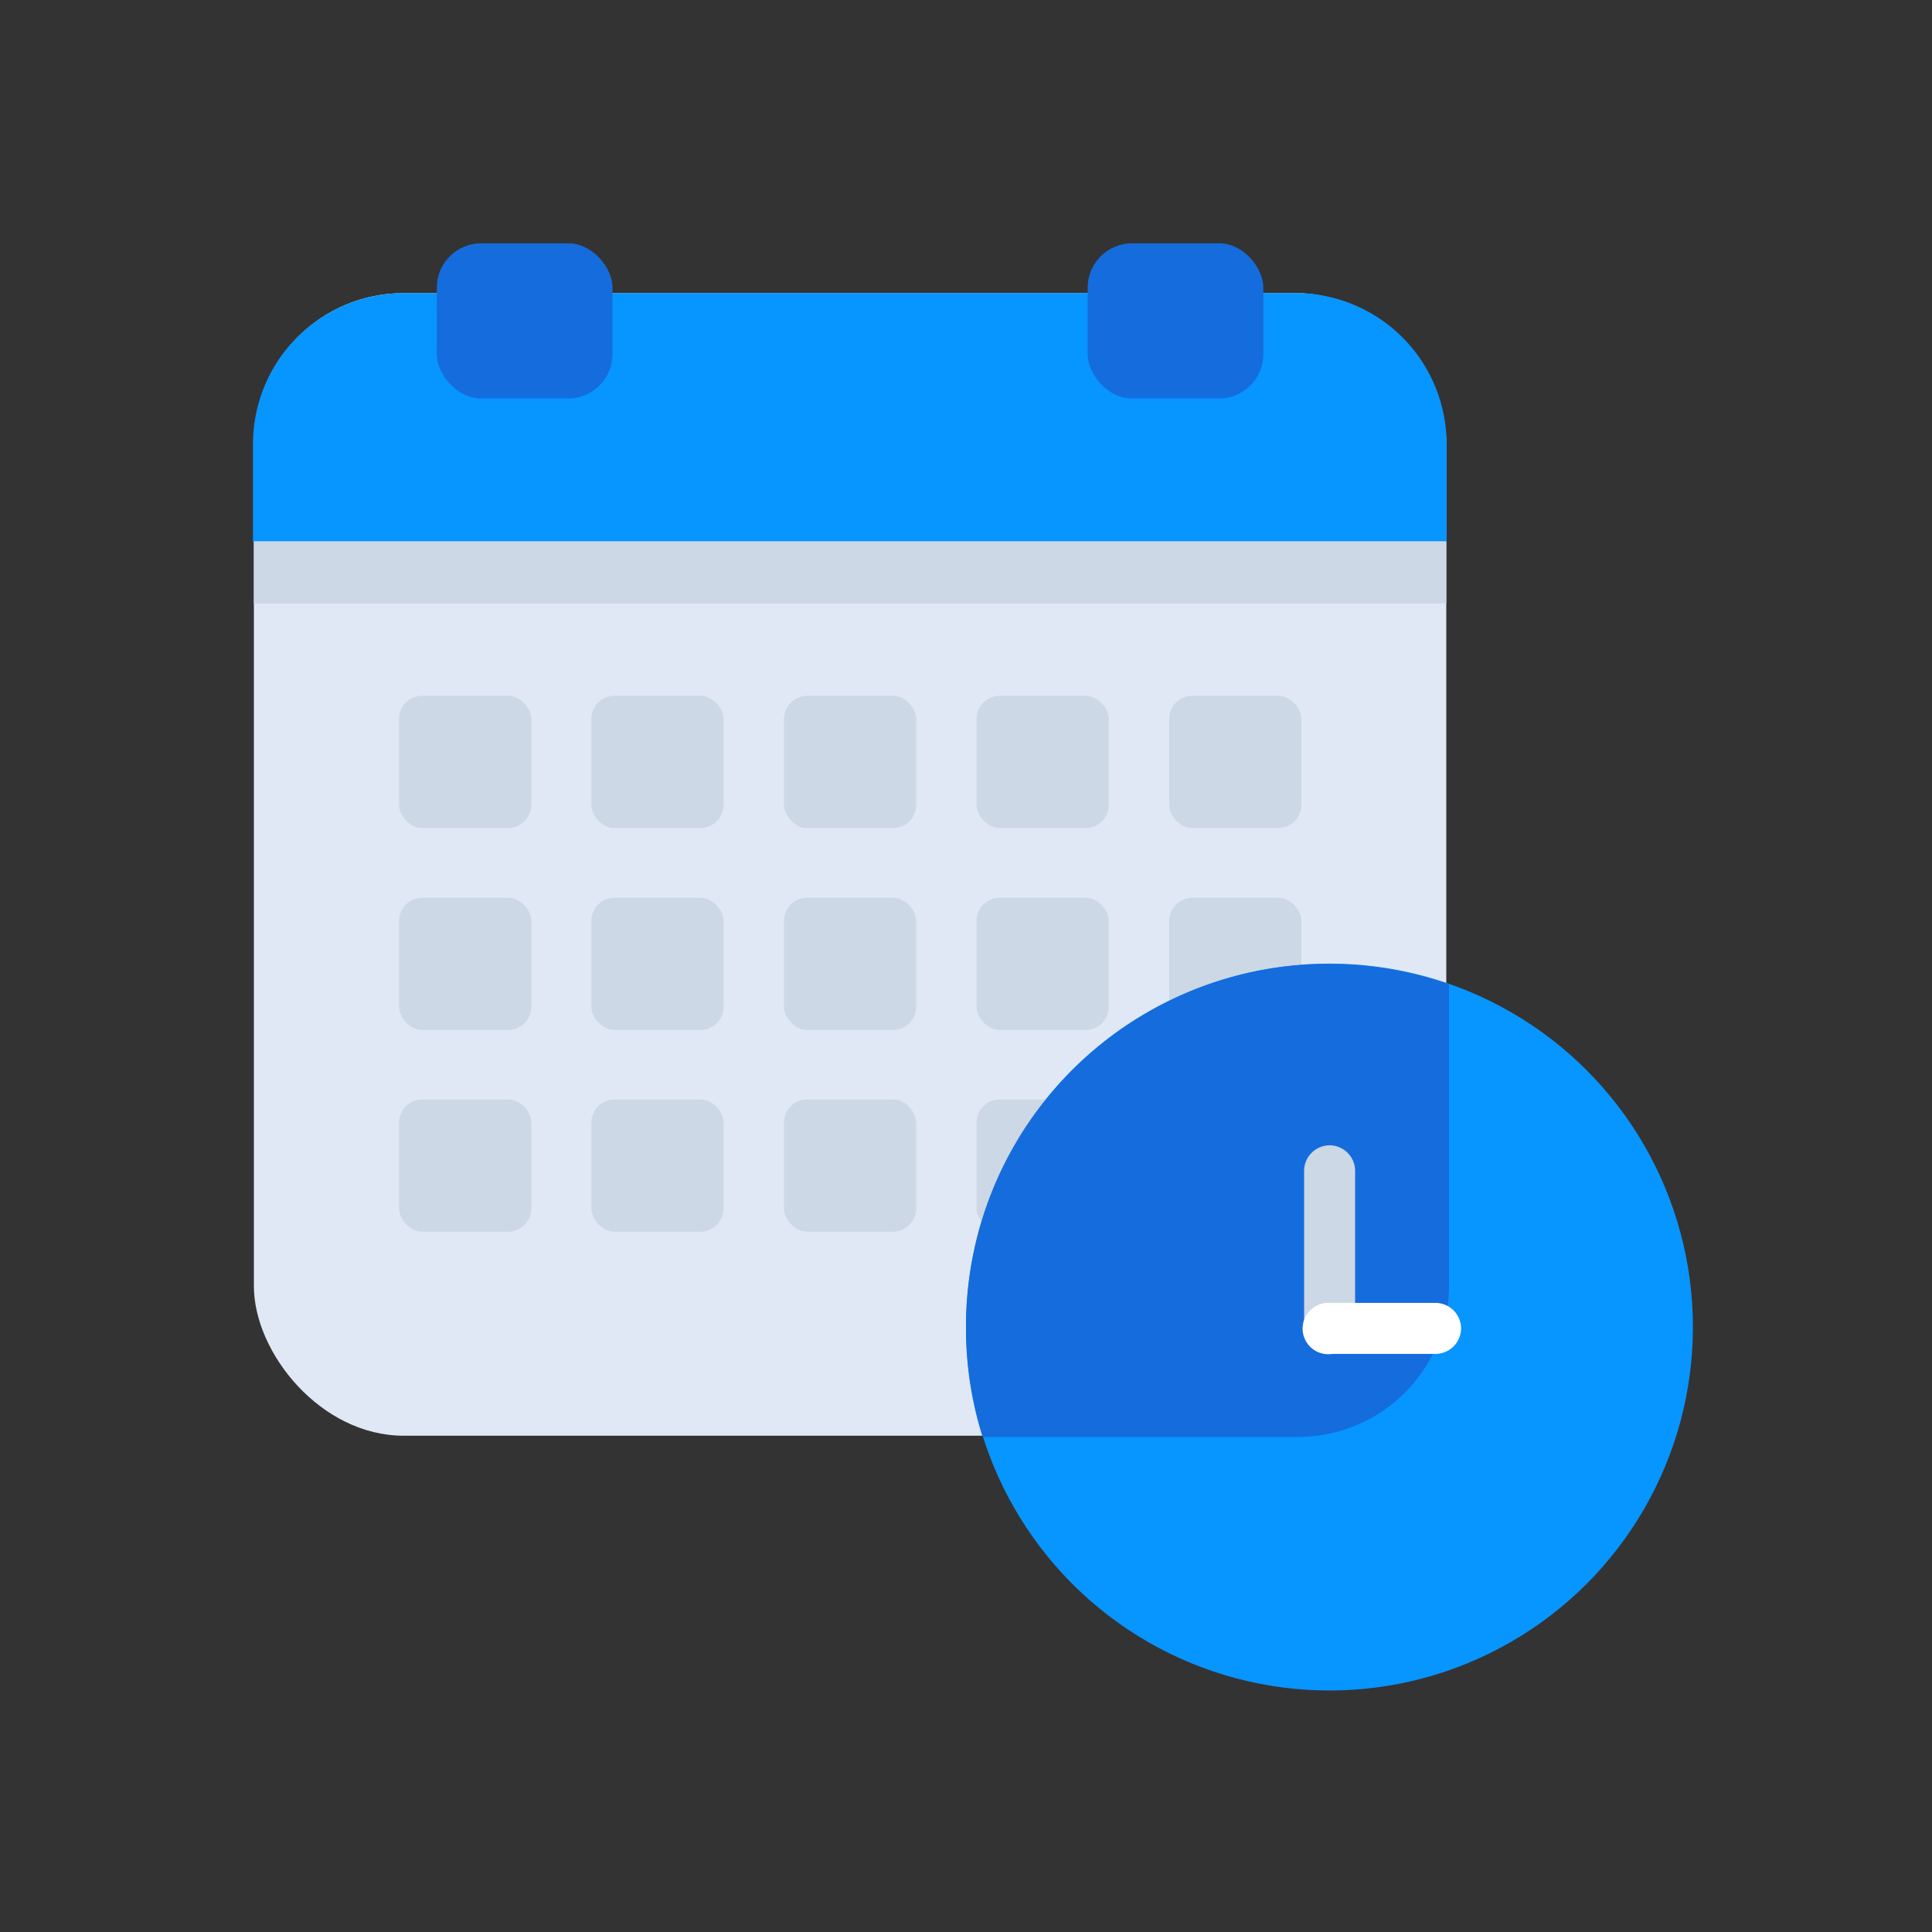 <svg id="Layer_1" data-name="Layer 1" xmlns="http://www.w3.org/2000/svg" viewBox="0 0 64 64"><rect x="0" y="0" width="64" height="64" fill="#333333" stroke="none"/><defs><style>.cls-1{fill:#dfe8f4;}.cls-2{fill:#0795ff;}.cls-3{fill:#ccd8e5;}.cls-4{fill:#156cdd;}.cls-5{fill:#fff;}</style></defs><title>office, tools, calendar, deadline, appointment, clock</title><rect class="cls-1" x="8.41" y="9.71" width="39.5" height="37.85" rx="4.96"/><path class="cls-2" d="M43,9.71H13.38a5,5,0,0,0-5,5v3.26H47.92V14.67A5,5,0,0,0,43,9.71Z"/><rect class="cls-3" x="8.41" y="17.93" width="39.5" height="2.06"/><rect class="cls-4" x="14.47" y="8.06" width="5.82" height="5.14" rx="1.47"/><rect class="cls-4" x="36.03" y="8.06" width="5.82" height="5.14" rx="1.47"/><rect class="cls-3" x="13.22" y="23.05" width="4.38" height="4.38" rx="0.77"/><rect class="cls-3" x="19.59" y="23.05" width="4.38" height="4.38" rx="0.77"/><rect class="cls-3" x="25.97" y="23.05" width="4.38" height="4.38" rx="0.77"/><rect class="cls-3" x="32.35" y="23.05" width="4.38" height="4.38" rx="0.77"/><rect class="cls-3" x="38.73" y="23.05" width="4.38" height="4.38" rx="0.77"/><rect class="cls-3" x="13.22" y="29.74" width="4.38" height="4.38" rx="0.77"/><rect class="cls-3" x="19.59" y="29.74" width="4.38" height="4.38" rx="0.77"/><rect class="cls-3" x="25.97" y="29.74" width="4.38" height="4.38" rx="0.77"/><rect class="cls-3" x="32.35" y="29.74" width="4.38" height="4.38" rx="0.77"/><rect class="cls-3" x="38.73" y="29.74" width="4.38" height="4.38" rx="0.77"/><rect class="cls-3" x="13.22" y="36.42" width="4.38" height="4.38" rx="0.77"/><rect class="cls-3" x="19.59" y="36.42" width="4.38" height="4.38" rx="0.77"/><rect class="cls-3" x="25.97" y="36.42" width="4.38" height="4.38" rx="0.77"/><rect class="cls-3" x="32.35" y="36.42" width="4.38" height="4.38" rx="0.77"/><rect class="cls-5" x="38.73" y="36.42" width="4.38" height="4.38" rx="0.77"/><circle class="cls-2" cx="44.04" cy="43.96" r="12.04"/><path class="cls-4" d="M44,31.93A12,12,0,0,0,32,44a11.89,11.89,0,0,0,.55,3.6H43a5,5,0,0,0,5-5v-10A12.14,12.14,0,0,0,44,31.93Z"/><path class="cls-3" d="M44,44.81h0A.85.85,0,0,1,43.2,44V38.79a.85.85,0,0,1,.84-.85h0a.85.85,0,0,1,.85.85V44A.85.85,0,0,1,44,44.81Z"/><path class="cls-5" d="M43.2,44h0a.85.85,0,0,1,.84-.84h3.51a.85.85,0,0,1,.85.84h0a.85.85,0,0,1-.85.85H44A.85.85,0,0,1,43.2,44Z"/><path class="cls-5" d="M44.89,44v-.84H44a.85.85,0,1,0,.85.84Z"/></svg>